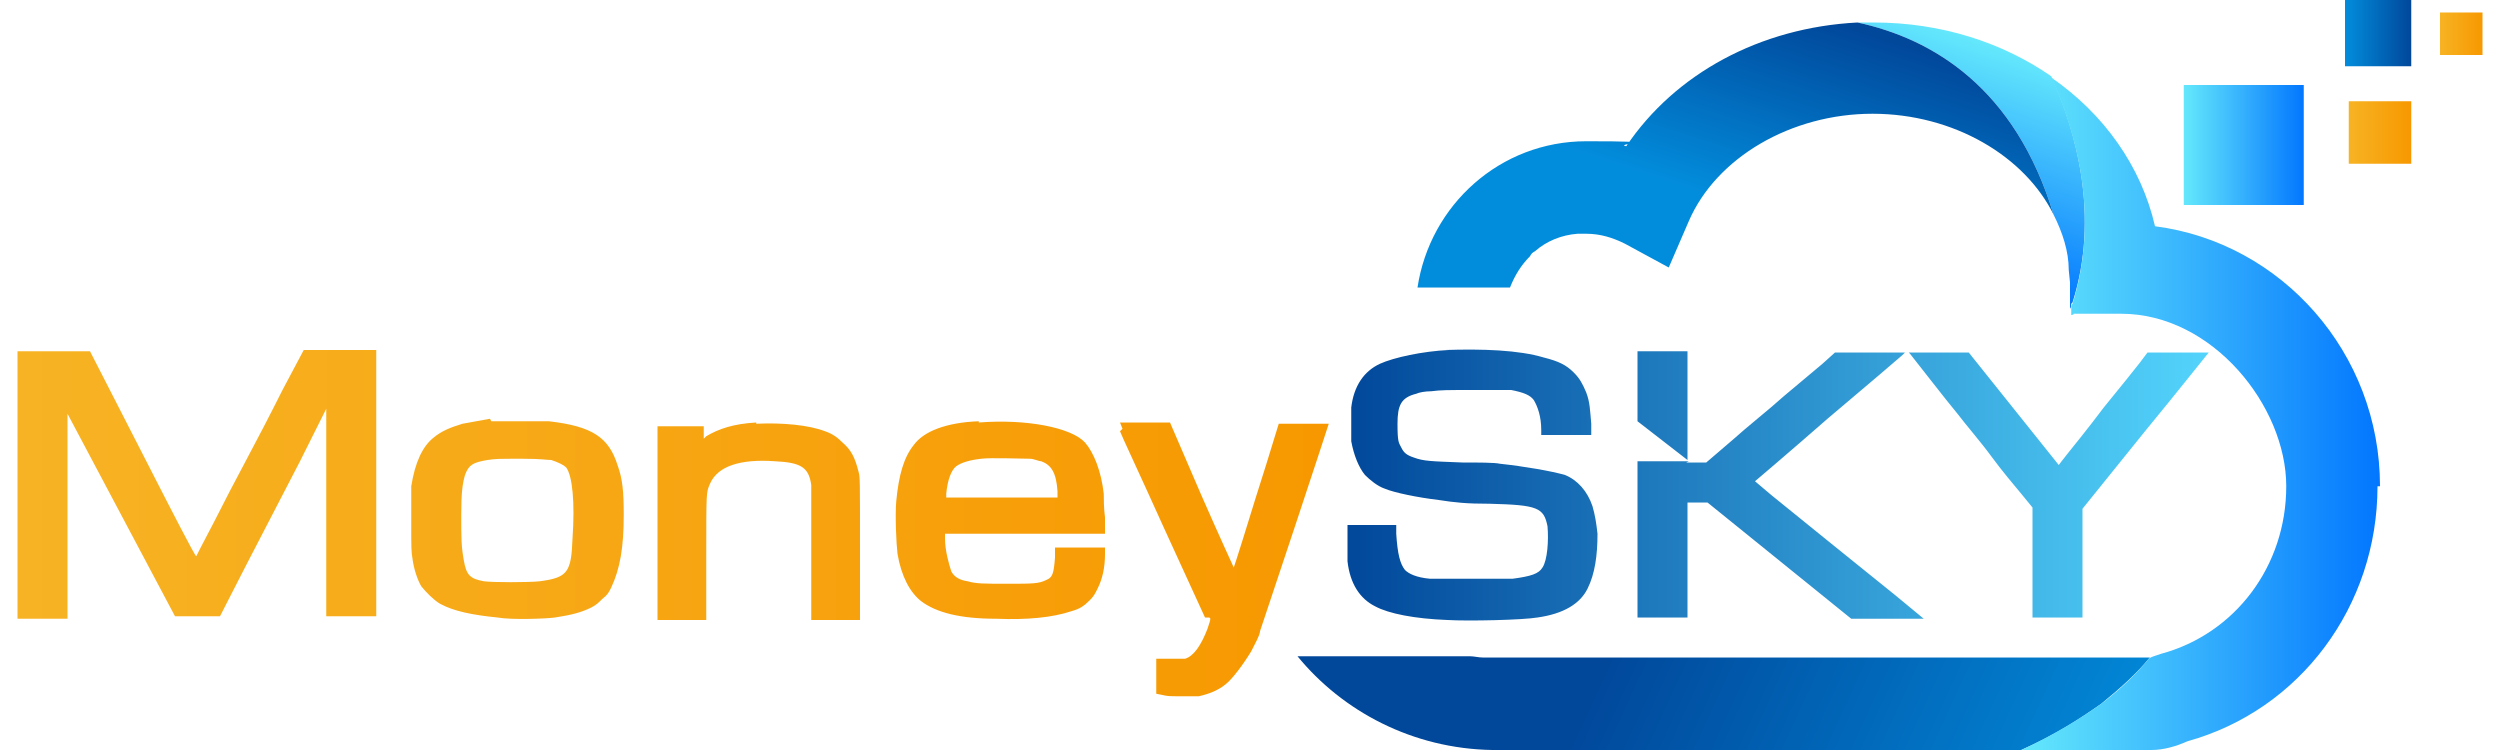 <?xml version="1.0" encoding="UTF-8"?>
<svg id="Layer_1" data-name="Layer 1" xmlns="http://www.w3.org/2000/svg" version="1.1" xmlns:xlink="http://www.w3.org/1999/xlink" viewBox="0 0 200 60">
  <defs>
    <style>
      .cls-1 {
        fill: url(#linear-gradient);
      }

      .cls-1, .cls-2, .cls-3, .cls-4, .cls-5, .cls-6, .cls-7, .cls-8, .cls-9, .cls-10, .cls-11 {
        stroke-width: 0px;
      }

      .cls-2 {
        fill: url(#linear-gradient-6);
      }

      .cls-3 {
        fill: url(#linear-gradient-5);
      }

      .cls-4 {
        fill: none;
      }

      .cls-5 {
        fill: url(#linear-gradient-2);
      }

      .cls-6 {
        fill: url(#linear-gradient-7);
      }

      .cls-7 {
        fill: url(#linear-gradient-3);
      }

      .cls-8 {
        fill: url(#linear-gradient-9);
      }

      .cls-9 {
        fill: url(#linear-gradient-8);
      }

      .cls-10 {
        fill: url(#linear-gradient-10);
      }

      .cls-11 {
        fill: url(#linear-gradient-4);
      }
    </style>
    <linearGradient id="linear-gradient" x1="160.2" y1="3.9" x2="154.5" y2="20.9" gradientUnits="userSpaceOnUse">
      <stop offset="0" stop-color="#64e8fc"/>
      <stop offset="1" stop-color="#0377fe"/>
    </linearGradient>
    <linearGradient id="linear-gradient-2" x1="139.8" y1="16.7" x2="144.9" y2="1" gradientUnits="userSpaceOnUse">
      <stop offset="0" stop-color="#028ddc"/>
      <stop offset="1" stop-color="#01479a"/>
    </linearGradient>
    <linearGradient id="linear-gradient-3" x1="169.9" y1="68.4" x2="129.3" y2="49.8" xlink:href="#linear-gradient-2"/>
    <linearGradient id="linear-gradient-4" x1="161.8" y1="33.1" x2="190.2" y2="33.1" xlink:href="#linear-gradient"/>
    <linearGradient id="linear-gradient-5" x1="174.7" y1="11.6" x2="184.3" y2="11.6" xlink:href="#linear-gradient"/>
    <linearGradient id="linear-gradient-6" x1="187.6" y1="2.7" x2="192.9" y2="2.7" xlink:href="#linear-gradient-2"/>
    <linearGradient id="linear-gradient-7" x1="187.9" y1="10.6" x2="192.9" y2="10.6" gradientUnits="userSpaceOnUse">
      <stop offset="0" stop-color="#f7b324"/>
      <stop offset="1" stop-color="#f79800"/>
    </linearGradient>
    <linearGradient id="linear-gradient-8" x1="195.2" y1="2.7" x2="198.6" y2="2.7" xlink:href="#linear-gradient-7"/>
    <linearGradient id="linear-gradient-9" x1="107.6" y1="38.8" x2="176.7" y2="38.8" gradientUnits="userSpaceOnUse">
      <stop offset="0" stop-color="#01479a"/>
      <stop offset="1" stop-color="#53d4fc"/>
    </linearGradient>
    <linearGradient id="linear-gradient-10" x1="1.4" y1="42" x2="106.2" y2="42" xlink:href="#linear-gradient-7"/>
  </defs>
  <g>
    <g>
      <path class="cls-4" d="M165.5,22.6c-.3-1.9-.7-3.7-1.2-5.3.7,1.4,1.1,2.8,1.2,4.4v1Z"/>
      <path class="cls-1" d="M165.7,24.3c0,.1,0,.3-.1.4v-2.1c0,0-.1-1-.1-1,0-1.5-.5-3-1.2-4.4-3.1-10.2-9.7-14.1-15.7-15.4.4,0,.8,0,1.3,0,5.4,0,10.3,1.6,14.2,4.3,2,4.4,3.9,11.2,1.7,18.1Z"/>
      <path class="cls-5" d="M164.3,17.2c-2.3-4.7-8-8.1-14.5-8.1s-12.5,3.5-14.7,8.6l-1.6,3.7-3.5-1.9c-1-.5-2-.8-3.1-.8s-.4,0-.7,0c-1.3.1-2.5.6-3.4,1.4-.2.1-.3.2-.4.4-.7.7-1.2,1.5-1.6,2.5h-7.4c1-6.6,6.6-11.7,13.5-11.7s2.1.2,3.2.4c3.9-5.8,10.7-9.5,18.5-9.9,6,1.3,12.6,5.2,15.7,15.4Z"/>
    </g>
    <g>
      <path class="cls-7" d="M171.9,52.7c-.9,1.1-2.2,2.3-3.8,3.6-1.7,1.2-3.7,2.5-6.4,3.7h-42.3c-6.4-.1-12-3.1-15.6-7.5h13.8c.3,0,.7.1,1,.1.4,0,.7,0,1.1,0h52.3Z"/>
      <path class="cls-11" d="M190.2,38.9c0,9.6-6.2,17.9-15.2,20.4-.9.4-1.9.7-2.9.7h-10.4c2.6-1.2,4.7-2.5,6.4-3.7,1.6-1.2,2.9-2.5,3.8-3.6.1-.1.4-.2.4-.2l.6-.2c5.9-1.6,10-7,10-13.4s-5.9-13.8-13.2-13.8h-3.8c0,.1-.2.1-.2.1v-.5c0-.1,0-.3.1-.4,2.2-7,.3-13.7-1.7-18.1,4.2,2.9,7.2,7.1,8.3,11.9,10.1,1.3,18,10.1,18,20.8Z"/>
    </g>
    <rect class="cls-3" x="174.7" y="6.8" width="9.6" height="9.6"/>
    <rect class="cls-2" x="187.6" width="5.3" height="5.3"/>
    <rect class="cls-6" x="187.9" y="8.1" width="5" height="5"/>
    <rect class="cls-9" x="195.2" y="1" width="3.4" height="3.4"/>
  </g>
  <g>
    <path class="cls-8" d="M115.6,28c3-.1,5.9,0,7.9.6,1.2.3,1.8.6,2.4,1.2.5.5.7.9,1,1.6.3.8.3,1.4.4,2.5v.9s-2,0-2,0h-2s0-.4,0-.4c0-1.1-.3-1.9-.6-2.4-.3-.4-.8-.6-1.8-.8-.4,0-.9,0-3,0-2.2,0-2.6,0-3.4.1-.5,0-1,.1-1.2.2-1.2.3-1.5.9-1.5,2.4s.1,1.5.3,1.9c.2.4.4.6,1,.8.8.3,1.4.3,3.9.4,1.2,0,2.6,0,3,.1,1.9.2,4.2.6,5.2.9,1,.4,1.8,1.3,2.2,2.5.2.7.3,1.3.4,2.2,0,1.7-.2,3.2-.8,4.4-.6,1.2-1.9,2-4,2.3-1.2.2-5.5.3-7.2.2-2.6-.1-4.7-.5-5.8-1.1-1.2-.6-2-1.8-2.2-3.6,0-.5,0-1.7,0-2.4v-.5h3.9v.7c.1,1.6.3,2.4.7,2.9.3.3.9.6,2,.7.8,0,5.9,0,6.6,0,1.5-.2,2.1-.4,2.4-.9.4-.6.5-2.2.4-3.3-.3-1.5-.8-1.7-4.6-1.8-1.9,0-2.8-.1-4.1-.3-1.7-.2-3.6-.6-4.3-.9-.6-.2-1.2-.7-1.6-1.1-.5-.6-.9-1.6-1.1-2.7,0-.6,0-2.1,0-2.7.2-1.7,1-2.9,2.3-3.5,1.1-.5,3.4-1,5.5-1.1h0ZM131,33.7l4,3.1v-4.3s0-4.4,0-4.4h-4v5.6h0ZM135.1,36.9h0s-4.1,0-4.1,0v12.5h4v-4.6s0-4.6,0-4.6h.8s.8,0,.8,0l11.5,9.3h2.9c1.7,0,2.9,0,2.9,0,0,0-1.1-.9-2.3-1.9-2.5-2-7.8-6.3-9.9-8-.7-.6-1.3-1.1-1.3-1.1,0,0,2.6-2.2,5.8-5,3.2-2.7,5.9-5,6-5.1l.2-.2h-2.8s-2.8,0-2.8,0l-1,.9c-.6.5-1.9,1.6-3.1,2.6-1.1,1-3,2.5-4.1,3.5l-2.1,1.8h-.8s-.8,0-.8,0h0ZM152.8,28.3c.8,1,2.8,3.6,3.8,4.8.6.8,1.9,2.3,2.7,3.4.8,1.1,1.9,2.4,2.4,3l.9,1.1v8.8h4v-8.7l5-6.2c2.8-3.4,5-6.2,5.1-6.3,0,0-.9,0-2.4,0h-2.5l-.6.8c-.3.4-1.6,2-2.9,3.6-1.2,1.6-2.5,3.2-2.9,3.7-.4.5-.7.9-.7.9,0,0-1.6-2-3.6-4.5l-3.6-4.5h-2.4s-2.4,0-2.4,0l.2.2h0Z"/>
    <path class="cls-10" d="M1.4,28.1h2.9s2.9,0,2.9,0l4.2,8.2c2.3,4.5,4.2,8.2,4.3,8.2,0,0,.6-1.2,1.4-2.7.7-1.4,1.9-3.7,2.6-5,.7-1.3,2-3.8,2.9-5.6l1.7-3.2h5.8v21.3h-4v-8.3s0-8.3,0-8.3l-2.1,4.2c-1.2,2.3-3.1,6-4.3,8.3l-2.1,4.1h-1.8s-1.8,0-1.8,0l-4.3-8.1-4.3-8.1v8.2s0,8.2,0,8.2H1.4v-21.3h0ZM78.3,33.8c3.8-.3,7.4.4,8.5,1.6.7.8,1.3,2.3,1.5,4.1,0,.3,0,1.2.1,1.9v1.3s-6.4,0-6.4,0h-6.4s0,.4,0,.4c0,.9.3,2,.5,2.6.2.4.6.7,1.3.8.7.2,1.3.2,3.2.2,2,0,2.5,0,3.1-.3.5-.2.6-.5.7-1.8v-.8s2,0,2,0h2s0,.5,0,.5c0,1.1-.2,2-.6,2.8-.2.4-.3.6-.6.9-.5.5-.8.7-1.5.9-1.5.5-3.5.7-6,.6-2.9,0-4.8-.5-6-1.4-.9-.7-1.6-2-1.9-3.8-.1-.8-.2-3.1-.1-4.2.2-2.1.6-3.5,1.4-4.5.8-1.1,2.6-1.8,5.2-1.9h0ZM82.4,36.7c-.6,0-3.2-.1-3.9,0-.9.1-1.6.3-2,.6-.4.3-.7,1.1-.8,2.2v.3s8.9,0,8.9,0v-.5c-.1-1.5-.5-2.1-1.3-2.4-.2,0-.6-.2-.9-.2h0ZM60.5,33.8c-1.8.1-3,.5-4,1.1l-.2.2v-1h-3.7v15.5h3.9v-5c0-5.4,0-5.2.3-5.9.6-1.4,2.4-2,5.2-1.8,2.1.1,2.7.5,2.9,1.9,0,.2,0,2.7,0,5.6v5.2h3.9v-5.7c0-5.6,0-5.7-.1-6.1-.3-1.2-.6-1.8-1.3-2.4-.4-.4-.8-.7-1.4-.9-1.3-.5-3.4-.7-5.5-.6h0ZM39.3,33.7c.5,0,4.2,0,4.6,0,3.5.4,4.8,1.3,5.5,3.5.4,1.1.5,2.1.5,4,0,2.6-.3,4.3-1,5.8-.2.4-.3.6-.7.9-.3.3-.5.5-.9.7-.8.4-1.6.6-2.9.8-.7.1-3.5.2-4.6,0-2-.2-3.5-.5-4.6-1.1-.5-.3-1.1-.9-1.5-1.4-.3-.5-.6-1.4-.7-2.2-.1-.6-.1-.8-.1-2.9s0-2.4,0-2.9c.3-1.9.9-3.2,1.8-3.9.6-.5,1.3-.8,2.3-1.1.5-.1,1.7-.3,2.2-.4h0ZM44.1,36.8c-.4,0-.7-.1-2.3-.1-2,0-2.1,0-2.8.1-1.2.2-1.5.4-1.8,1.2-.2.7-.3,1.4-.3,3.2,0,1.8,0,2.5.2,3.6.2,1.2.5,1.5,1.6,1.7.7.1,3.6.1,4.5,0,2.2-.3,2.5-.7,2.6-3.4.2-2.9,0-5-.5-5.7-.2-.2-.6-.4-1.2-.6h0ZM89.6,34.5c.1.3,1.7,3.7,3.5,7.7l3.3,7.2h.2c.3,0,.3,0,0,.9-.5,1.3-1.1,2.2-1.8,2.4-.2,0-.4,0-1.1,0-.5,0-.9,0-1,0h-.2s0,1.4,0,1.4v1.4s.5.1.5.1c.4.1.6.1,1.5.1.7,0,1.1,0,1.4,0,.9-.2,1.6-.5,2.2-1,.5-.4,1.4-1.6,2-2.6.3-.6.7-1.3.7-1.6,0,0,1.3-3.9,2.8-8.4,1.5-4.5,2.7-8.2,2.7-8.2s-.9,0-2,0h-2s-.4,1.3-.4,1.3c-.2.7-.9,2.9-1.5,4.8-1.6,5.2-1.7,5.4-1.7,5.4s-1.2-2.6-2.6-5.8l-2.5-5.8h-2s-2,0-2,0l.2.5h0Z"/>
  </g>
</svg>